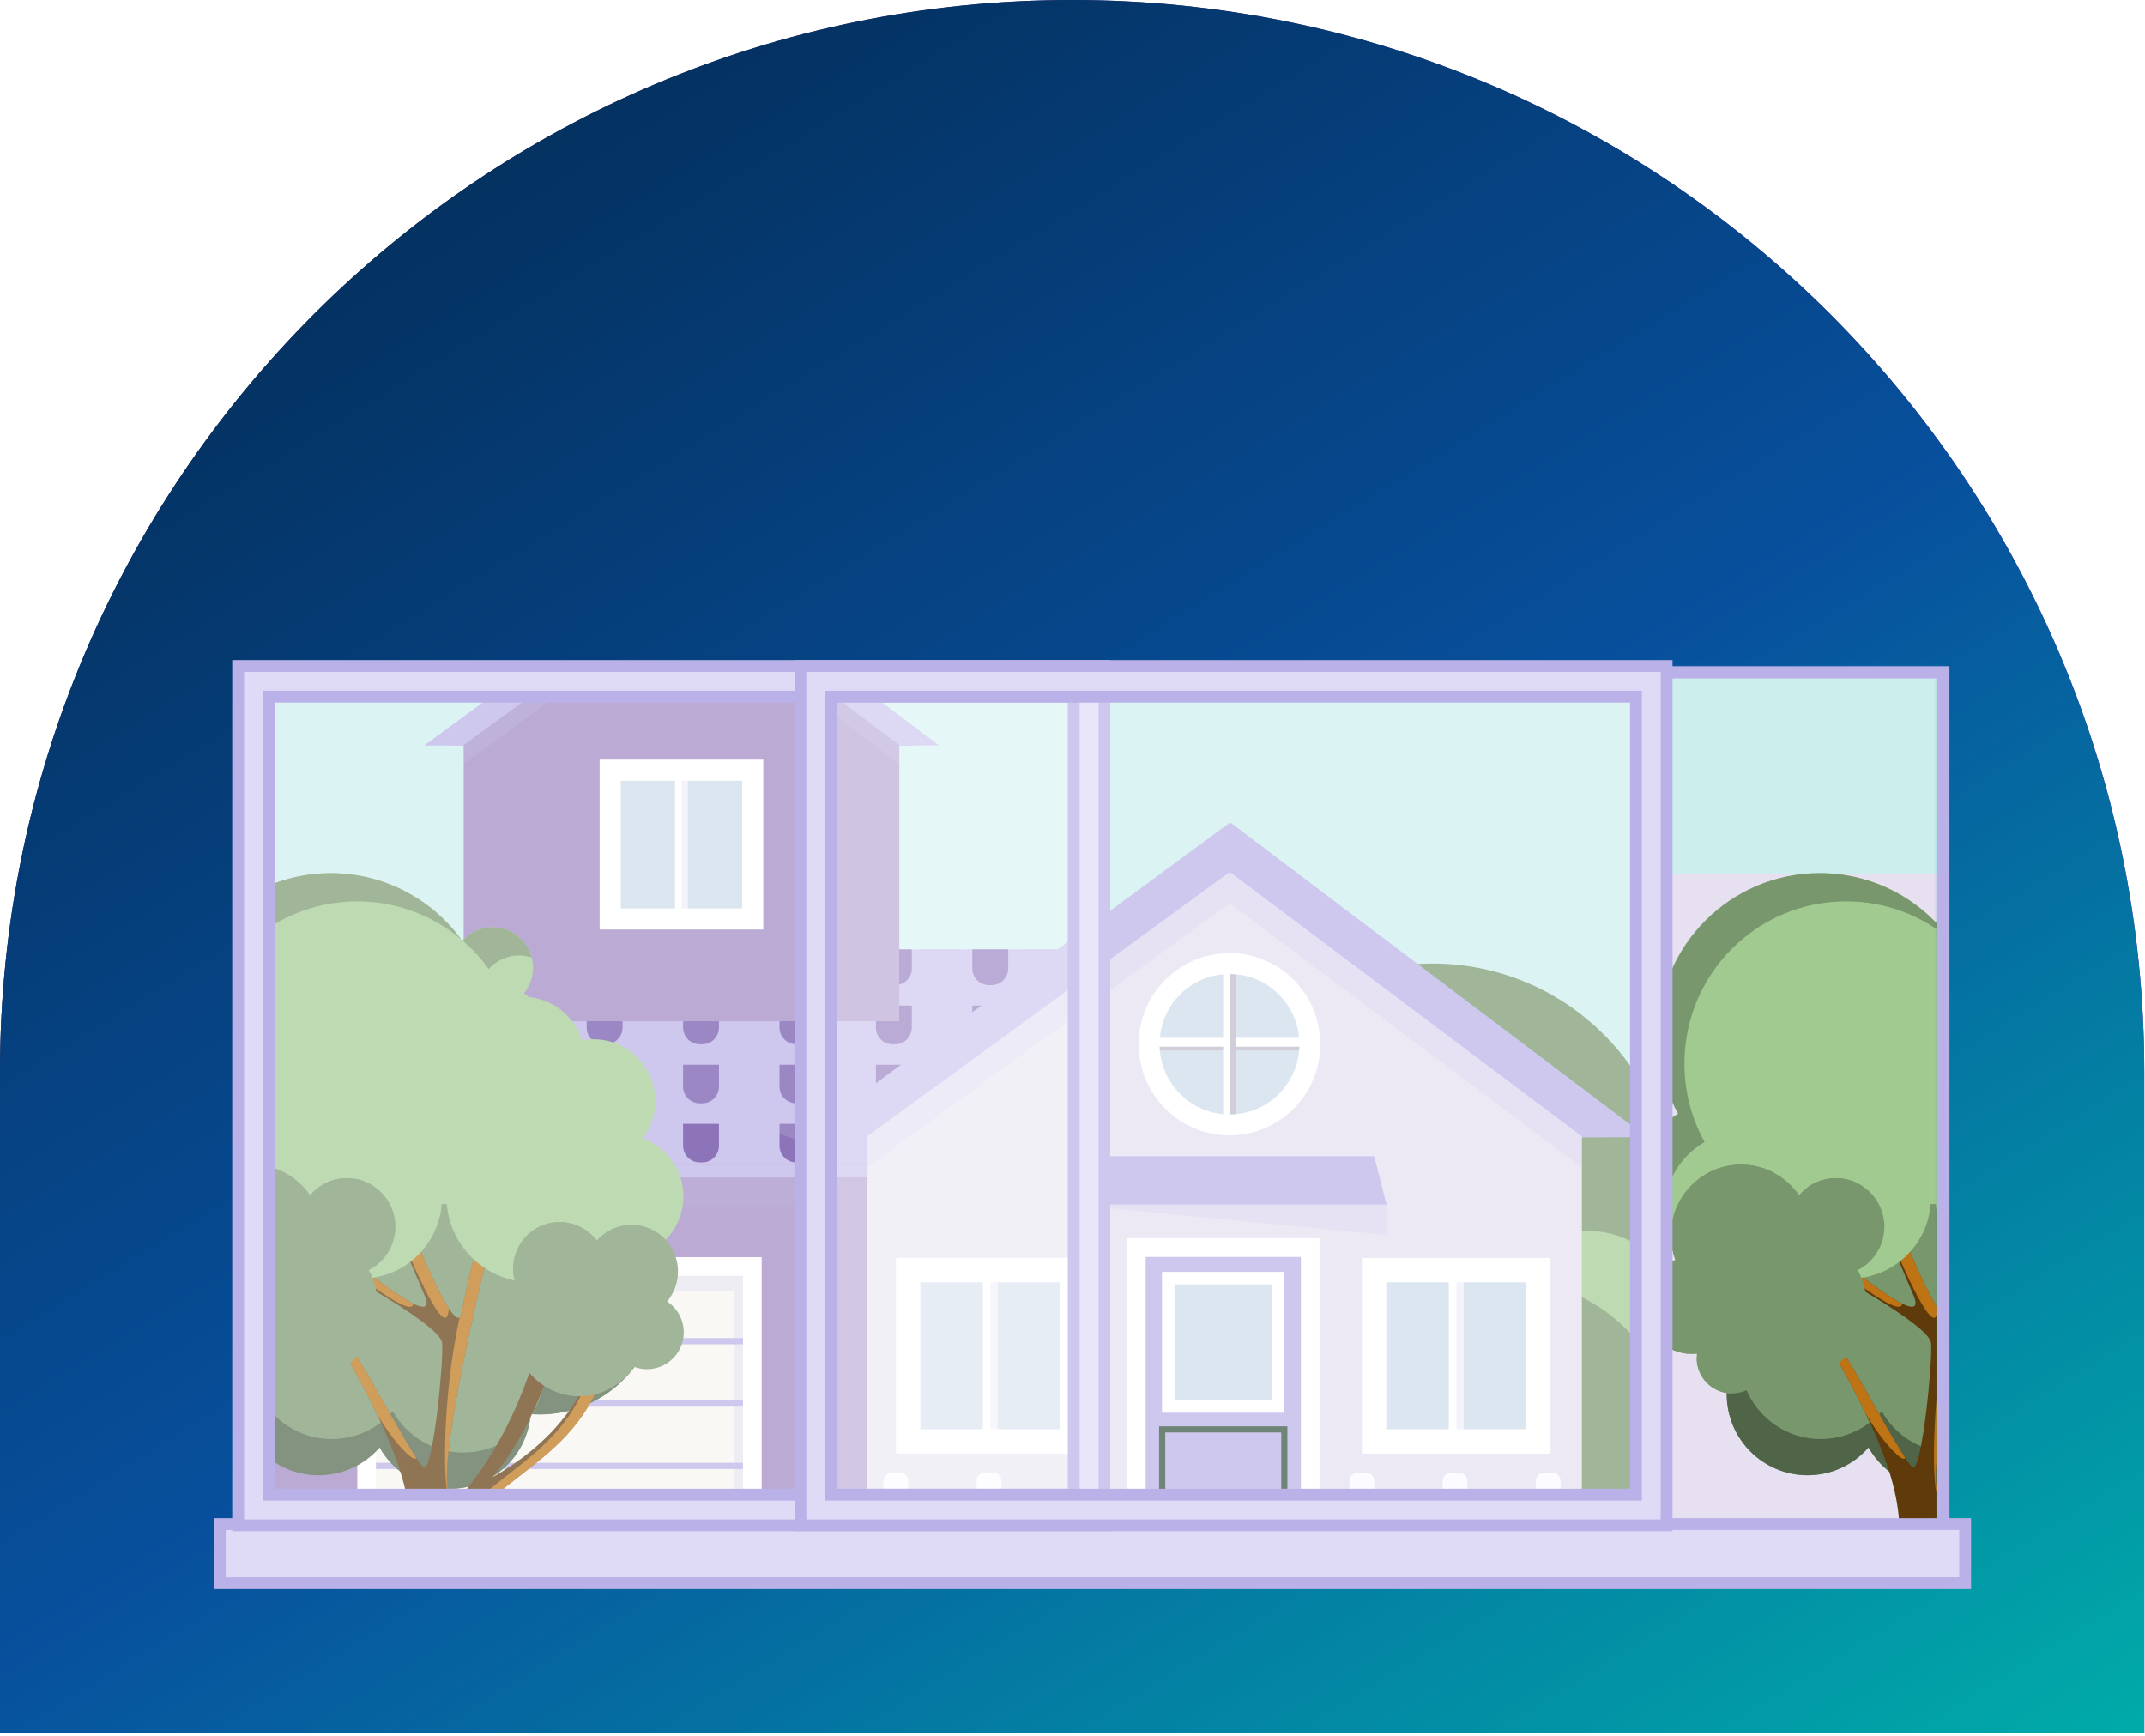 <?xml version="1.0" encoding="UTF-8"?><svg width="351" height="284" viewBox="0 0 351 284" fill="none" xmlns="http://www.w3.org/2000/svg">
<g clip-path="url(#clip0_3_3)">
<path d="M0 175.439C0 78.547 78.547 0 175.439 0C272.332 0 350.879 78.547 350.879 175.439V283.5H0V175.439Z" fill="url(#paint0_linear_3_3)"/>
<path d="M0 175.439C0 78.547 78.547 0 175.439 0C272.332 0 350.879 78.547 350.879 175.439V283.5H0V175.439Z" fill="url(#paint1_linear_3_3)"/>
<path d="M0 175.439C0 78.547 78.547 0 175.439 0C272.332 0 350.879 78.547 350.879 175.439V283.5H0V175.439Z" fill="url(#paint2_linear_3_3)"/>
<g clip-path="url(#clip1_3_3)">
<mask id="mask0_3_3" style="mask-type:luminance" maskUnits="userSpaceOnUse" x="-8" y="52" width="380" height="250">
<path d="M372 52H-8V302H372V52Z" fill="white"/>
</mask>
<g mask="url(#mask0_3_3)">
<mask id="mask1_3_3" style="mask-type:alpha" maskUnits="userSpaceOnUse" x="39" y="109" width="279" height="141">
<path d="M317.701 109.936H39.841V249.35H317.701V109.936Z" fill="#D9D9D9"/>
</mask>
<g mask="url(#mask1_3_3)">
<path d="M371.918 69.274H1.115V268.713H371.918V69.274Z" fill="#CCEFEE"/>
<g filter="url(#filter0_f_3_3)">
<path d="M49.159 228.077C53.725 223.493 53.725 216.062 49.159 211.479C44.593 206.895 37.189 206.895 32.623 211.479C28.057 216.062 28.057 223.493 32.623 228.077C37.189 232.66 44.593 232.66 49.159 228.077Z" fill="#A1CA91"/>
<path d="M262.505 225.691C278.012 210.125 278.012 184.888 262.505 169.322C246.998 153.757 221.856 153.757 206.349 169.322C190.842 184.888 190.842 210.125 206.349 225.691C221.856 241.257 246.998 241.257 262.505 225.691Z" fill="#79976D"/>
<path d="M259.701 227.091C267.672 227.091 274.134 221.336 274.134 214.238C274.134 207.139 267.672 201.385 259.701 201.385C251.73 201.385 245.269 207.139 245.269 214.238C245.269 221.336 251.73 227.091 259.701 227.091Z" fill="#A1CA91"/>
<path d="M266.109 256.344C276.807 245.605 276.807 228.194 266.109 217.456C255.411 206.717 238.065 206.717 227.367 217.456C216.669 228.194 216.669 245.605 227.367 256.344C238.065 267.083 255.411 267.083 266.109 256.344Z" fill="#79976D"/>
<path d="M62.628 225.553C69.116 219.041 69.116 208.482 62.628 201.97C56.141 195.458 45.622 195.458 39.135 201.97C32.647 208.482 32.647 219.041 39.135 225.553C45.622 232.065 56.141 232.065 62.628 225.553Z" fill="#79976D"/>
<path d="M77.913 258.313C89.689 246.491 89.689 227.325 77.913 215.503C66.136 203.682 47.042 203.682 35.265 215.503C23.488 227.325 23.488 246.491 35.265 258.313C47.042 270.134 66.136 270.134 77.913 258.313Z" fill="#79976D"/>
<path d="M41.556 260.085H141.887V181.234H41.556V260.085Z" fill="#9E88C2"/>
<g style="mix-blend-mode:multiply" opacity="0.11">
<path d="M141.887 181.236H41.558V197.345H135.441V260.087H141.887V181.236Z" fill="#B9B1E7"/>
</g>
<path d="M71.301 155.342H190.071L141.887 190.605H23.382L71.301 155.342Z" fill="#B9B1E7"/>
<path d="M103.888 168.119C103.888 169.626 105.104 170.846 106.605 170.846H107.044C108.544 170.846 109.761 169.626 109.761 168.119V164.532H103.886V168.119H103.888Z" fill="#B9B1E7"/>
<path d="M111.776 168.119C111.776 169.626 112.992 170.846 114.493 170.846H114.931C116.432 170.846 117.648 169.626 117.648 168.119V164.532H111.776V168.119Z" fill="#5D399A"/>
<path d="M119.665 168.119C119.665 169.626 120.881 170.846 122.382 170.846H122.821C124.322 170.846 125.538 169.626 125.538 168.119V164.532H119.665V168.119Z" fill="#B9B1E7"/>
<path d="M127.553 168.119C127.553 169.626 128.769 170.846 130.27 170.846H130.709C132.21 170.846 133.426 169.626 133.426 168.119V164.532H127.553V168.119Z" fill="#5D399A"/>
<path d="M135.441 168.119C135.441 169.626 136.657 170.846 138.158 170.846H138.597C140.098 170.846 141.314 169.626 141.314 168.119V164.532H135.441V168.119Z" fill="#B9B1E7"/>
<path d="M143.331 168.119C143.331 169.626 144.547 170.846 146.048 170.846H146.487C147.988 170.846 149.204 169.626 149.204 168.119V164.532H143.331V168.119Z" fill="#5D399A"/>
<path d="M151.219 168.119C151.219 169.626 152.435 170.846 153.936 170.846H154.375C155.876 170.846 157.092 169.626 157.092 168.119V164.532H151.219V168.119Z" fill="#B9B1E7"/>
<path d="M159.107 168.119C159.107 169.626 160.323 170.846 161.824 170.846H162.263C163.763 170.846 164.98 169.626 164.98 168.119V164.532H159.105V168.119H159.107Z" fill="#5D399A"/>
<path d="M172.869 164.53H166.996V168.117C166.996 169.383 167.86 170.436 169.024 170.744L172.871 167.928V164.529L172.869 164.53Z" fill="#B9B1E7"/>
<path d="M96 168.119C96 169.626 97.216 170.846 98.717 170.846H99.156C100.657 170.846 101.873 169.626 101.873 168.119V164.532H95.998V168.119H96Z" fill="#5D399A"/>
<path d="M88.112 168.119C88.112 169.626 89.328 170.846 90.829 170.846H91.268C92.769 170.846 93.985 169.626 93.985 168.119V164.532H88.11V168.119H88.112Z" fill="#B9B1E7"/>
<path d="M80.222 168.119C80.222 169.626 81.438 170.846 82.939 170.846H83.378C84.879 170.846 86.095 169.626 86.095 168.119V164.532H80.222V168.119Z" fill="#5D399A"/>
<path d="M106.605 161.177H107.044C108.544 161.177 109.761 159.957 109.761 158.45V155.34H103.886V158.45C103.886 159.957 105.102 161.177 106.603 161.177H106.605Z" fill="#B9B1E7"/>
<path d="M114.494 161.177H114.933C116.434 161.177 117.65 159.957 117.65 158.45V155.34H111.777V158.45C111.777 159.957 112.994 161.177 114.494 161.177Z" fill="#5D399A"/>
<path d="M122.382 161.177H122.821C124.322 161.177 125.538 159.957 125.538 158.45V155.34H119.665V158.45C119.665 159.957 120.881 161.177 122.382 161.177Z" fill="#B9B1E7"/>
<path d="M130.27 161.177H130.709C132.21 161.177 133.426 159.957 133.426 158.45V155.34H127.553V158.45C127.553 159.957 128.769 161.177 130.27 161.177Z" fill="#5D399A"/>
<path d="M138.158 161.177H138.597C140.098 161.177 141.314 159.957 141.314 158.45V155.34H135.441V158.45C135.441 159.957 136.657 161.177 138.158 161.177Z" fill="#B9B1E7"/>
<path d="M146.048 161.177H146.487C147.988 161.177 149.204 159.957 149.204 158.45V155.34H143.331V158.45C143.331 159.957 144.547 161.177 146.048 161.177Z" fill="#5D399A"/>
<path d="M153.936 161.177H154.375C155.876 161.177 157.092 159.957 157.092 158.45V155.34H151.219V158.45C151.219 159.957 152.435 161.177 153.936 161.177Z" fill="#B9B1E7"/>
<path d="M161.824 161.177H162.263C163.763 161.177 164.98 159.957 164.98 158.45V155.34H159.105V158.45C159.105 159.957 160.321 161.177 161.822 161.177H161.824Z" fill="#5D399A"/>
<path d="M169.713 161.177H170.152C171.653 161.177 172.869 159.957 172.869 158.45V155.34H166.996V158.45C166.996 159.957 168.213 161.177 169.713 161.177Z" fill="#B9B1E7"/>
<path d="M98.717 161.177H99.156C100.657 161.177 101.873 159.957 101.873 158.45V155.34H95.998V158.45C95.998 159.957 97.214 161.177 98.715 161.177H98.717Z" fill="#5D399A"/>
<path d="M90.829 161.177H91.268C92.769 161.177 93.985 159.957 93.985 158.45V155.34H88.11V158.45C88.11 159.957 89.326 161.177 90.827 161.177H90.829Z" fill="#B9B1E7"/>
<path d="M82.939 161.177H83.378C84.879 161.177 86.095 159.957 86.095 158.45V155.34H80.222V158.45C80.222 159.957 81.438 161.177 82.939 161.177Z" fill="#5D399A"/>
<path d="M103.888 187.453C103.888 188.96 105.104 190.181 106.605 190.181H107.044C108.544 190.181 109.761 188.96 109.761 187.453V183.866H103.886V187.453H103.888Z" fill="#B9B1E7"/>
<path d="M111.776 187.453C111.776 188.96 112.992 190.181 114.493 190.181H114.931C116.432 190.181 117.648 188.96 117.648 187.453V183.866H111.776V187.453Z" fill="#5D399A"/>
<path d="M119.665 187.453C119.665 188.96 120.881 190.181 122.382 190.181H122.821C124.322 190.181 125.538 188.96 125.538 187.453V183.866H119.665V187.453Z" fill="#B9B1E7"/>
<path d="M127.553 187.453C127.553 188.96 128.769 190.181 130.27 190.181H130.709C132.21 190.181 133.426 188.96 133.426 187.453V183.866H127.553V187.453Z" fill="#5D399A"/>
<path d="M135.441 187.453C135.441 188.96 136.657 190.181 138.158 190.181H138.597C140.098 190.181 141.314 188.96 141.314 187.453V183.866H135.441V187.453Z" fill="#B9B1E7"/>
<path d="M143.331 183.866V187.453C143.331 188.086 143.555 188.66 143.913 189.122L149.204 185.249V183.865L143.331 183.866Z" fill="#5D399A"/>
<path d="M96 187.453C96 188.96 97.216 190.181 98.717 190.181H99.156C100.657 190.181 101.873 188.96 101.873 187.453V183.866H95.998V187.453H96Z" fill="#5D399A"/>
<path d="M88.112 187.453C88.112 188.96 89.328 190.181 90.829 190.181H91.268C92.769 190.181 93.985 188.96 93.985 187.453V183.866H88.11V187.453H88.112Z" fill="#B9B1E7"/>
<path d="M80.222 187.453C80.222 188.96 81.438 190.181 82.939 190.181H83.378C84.879 190.181 86.095 188.96 86.095 187.453V183.866H80.222V187.453Z" fill="#5D399A"/>
<path d="M103.888 177.786C103.888 179.293 105.104 180.513 106.605 180.513H107.044C108.544 180.513 109.761 179.293 109.761 177.786V174.199H103.886V177.786H103.888Z" fill="#B9B1E7"/>
<path d="M111.776 177.786C111.776 179.293 112.992 180.513 114.493 180.513H114.931C116.432 180.513 117.648 179.293 117.648 177.786V174.199H111.776V177.786Z" fill="#5D399A"/>
<path d="M119.665 177.786C119.665 179.293 120.881 180.513 122.382 180.513H122.821C124.322 180.513 125.538 179.293 125.538 177.786V174.199H119.665V177.786Z" fill="#B9B1E7"/>
<path d="M127.553 177.786C127.553 179.293 128.769 180.513 130.27 180.513H130.709C132.21 180.513 133.426 179.293 133.426 177.786V174.199H127.553V177.786Z" fill="#5D399A"/>
<path d="M135.441 177.786C135.441 179.293 136.657 180.513 138.158 180.513H138.597C140.098 180.513 141.314 179.293 141.314 177.786V174.199H135.441V177.786Z" fill="#B9B1E7"/>
<path d="M143.331 177.786C143.331 179.293 144.547 180.513 146.048 180.513H146.487C147.988 180.513 149.204 179.293 149.204 177.786V174.199H143.331V177.786Z" fill="#5D399A"/>
<path d="M151.219 177.786C151.219 179.293 152.435 180.513 153.936 180.513H154.375C155.876 180.513 157.092 179.293 157.092 177.786V174.199H151.219V177.786Z" fill="#B9B1E7"/>
<path d="M159.107 177.786C159.107 177.854 159.121 177.921 159.126 177.987L164.304 174.198H159.107V177.784V177.786Z" fill="#5D399A"/>
<path d="M96 177.786C96 179.293 97.216 180.513 98.717 180.513H99.156C100.657 180.513 101.873 179.293 101.873 177.786V174.199H95.998V177.786H96Z" fill="#5D399A"/>
<path d="M88.112 177.786C88.112 179.293 89.328 180.513 90.829 180.513H91.268C92.769 180.513 93.985 179.293 93.985 177.786V174.199H88.11V177.786H88.112Z" fill="#B9B1E7"/>
<path d="M80.222 177.786C80.222 179.293 81.438 180.513 82.939 180.513H83.378C84.879 180.513 86.095 179.293 86.095 177.786V174.199H80.222V177.786Z" fill="#5D399A"/>
<path d="M51.935 170.846C53.436 170.846 54.653 169.625 54.653 168.119V167.592L50.497 170.65C50.807 170.773 51.142 170.846 51.497 170.846H51.935Z" fill="#5D399A"/>
<path d="M59.385 170.846H59.824C61.324 170.846 62.541 169.626 62.541 168.119V164.532H58.812L56.668 166.111V168.119C56.668 169.626 57.884 170.846 59.385 170.846Z" fill="#B9B1E7"/>
<path d="M64.555 168.119C64.555 169.626 65.772 170.846 67.272 170.846H67.711C69.212 170.846 70.428 169.626 70.428 168.119V164.532H64.554V168.119H64.555Z" fill="#5D399A"/>
<path d="M72.445 168.119C72.445 169.626 73.661 170.846 75.162 170.846H75.601C77.102 170.846 78.318 169.626 78.318 168.119V164.532H72.445V168.119Z" fill="#B9B1E7"/>
<path d="M67.272 161.177H67.711C69.212 161.177 70.428 159.957 70.428 158.45V155.981L65.014 159.966C65.501 160.695 66.33 161.177 67.272 161.177Z" fill="#5D399A"/>
<path d="M75.162 161.177H75.601C77.102 161.177 78.318 159.957 78.318 158.45V155.34H72.445V158.45C72.445 159.957 73.661 161.177 75.162 161.177Z" fill="#B9B1E7"/>
<path d="M40.892 187.453C40.892 188.96 42.108 190.181 43.609 190.181H44.047C45.548 190.181 46.765 188.96 46.765 187.453V183.866H40.892V187.453Z" fill="#B9B1E7"/>
<path d="M48.78 187.453C48.78 188.96 49.996 190.181 51.497 190.181H51.935C53.436 190.181 54.653 188.96 54.653 187.453V183.866H48.78V187.453Z" fill="#5D399A"/>
<path d="M56.668 187.453C56.668 188.96 57.884 190.181 59.385 190.181H59.824C61.324 190.181 62.541 188.96 62.541 187.453V183.866H56.668V187.453Z" fill="#B9B1E7"/>
<path d="M64.555 187.453C64.555 188.96 65.772 190.181 67.272 190.181H67.711C69.212 190.181 70.428 188.96 70.428 187.453V183.866H64.554V187.453H64.555Z" fill="#5D399A"/>
<path d="M72.445 187.453C72.445 188.96 73.661 190.181 75.162 190.181H75.601C77.102 190.181 78.318 188.96 78.318 187.453V183.866H72.445V187.453Z" fill="#B9B1E7"/>
<path d="M43.609 180.513H44.047C45.548 180.513 46.765 179.293 46.765 177.786V174.199H45.676L40.892 177.72V177.786C40.892 179.293 42.108 180.513 43.609 180.513Z" fill="#B9B1E7"/>
<path d="M48.78 177.786C48.78 179.293 49.996 180.513 51.497 180.513H51.935C53.436 180.513 54.653 179.293 54.653 177.786V174.199H48.78V177.786Z" fill="#5D399A"/>
<path d="M56.668 177.786C56.668 179.293 57.884 180.513 59.385 180.513H59.824C61.324 180.513 62.541 179.293 62.541 177.786V174.199H56.668V177.786Z" fill="#B9B1E7"/>
<path d="M64.555 177.786C64.555 179.293 65.772 180.513 67.272 180.513H67.711C69.212 180.513 70.428 179.293 70.428 177.786V174.199H64.554V177.786H64.555Z" fill="#5D399A"/>
<path d="M72.445 177.786C72.445 179.293 73.661 180.513 75.162 180.513H75.601C77.102 180.513 78.318 179.293 78.318 177.786V174.199H72.445V177.786Z" fill="#B9B1E7"/>
<g style="mix-blend-mode:multiply" opacity="0.23">
<path d="M75.873 167.083L141.887 190.605L183.87 155.342H93.985L75.873 167.083Z" fill="#B9B1E7"/>
</g>
<path d="M201.306 134.549L269.52 186.069H131.3L201.306 134.549Z" fill="#B9B1E7"/>
<path d="M201.177 139.547L262.773 186.069H137.963L201.177 139.547Z" fill="#B9B1E7"/>
<path d="M141.887 185.938L201.24 142.683L258.849 185.938V260.087H141.887V185.938Z" fill="#E6E0F0"/>
<g style="mix-blend-mode:soft-light">
<path d="M41.556 192.64H141.887V190.603H41.556V192.64Z" fill="#B9B1E7"/>
</g>
<path d="M112.085 90.573L153.66 121.971H69.42L112.085 90.573Z" fill="#B9B1E7"/>
<path d="M112.009 93.619L149.548 121.971H73.481L112.009 93.619Z" fill="#B9B1E7"/>
<path d="M75.873 121.892L112.044 95.53L147.155 121.892V167.083H75.873V121.892Z" fill="#9E88C2"/>
<path d="M175.474 207.805H148.613V235.836H175.474V207.805Z" fill="#CDDCEB"/>
<path d="M163.255 207.215H160.832V235.836H163.255V207.215Z" fill="white"/>
<g style="mix-blend-mode:multiply" opacity="0.23">
<path d="M163.257 207.215H162.085V235.836H163.257V207.215Z" fill="#B9B1E7"/>
</g>
<path d="M175.474 207.805H148.613V235.836H175.474V207.805Z" stroke="white" stroke-width="3.982" stroke-miterlimit="10"/>
<path d="M122.091 208.237H61.009V260.159H122.091V208.237Z" fill="#F6F5F1"/>
<path d="M122.091 218.918H61.009V219.939H122.091V218.918Z" fill="#B9B1E7"/>
<path d="M122.091 229.124H61.009V230.145H122.091V229.124Z" fill="#B9B1E7"/>
<path d="M122.091 239.329H61.009V240.35H122.091V239.329Z" fill="#B9B1E7"/>
<g style="mix-blend-mode:multiply" opacity="0.23">
<path d="M120.058 211.297H61.009V208.235H122.091V260.159H120.058V211.297Z" fill="#B9B1E7"/>
</g>
<path d="M124.632 260.159H121.582V208.745H61.518V260.159H58.468V205.684H124.632V260.159Z" fill="white"/>
<g style="mix-blend-mode:multiply" opacity="0.21">
<path d="M201.24 142.683L141.889 185.938V191.04L201.24 147.785L258.849 191.04V185.938L201.24 142.683Z" fill="#B9B1E7"/>
</g>
<path d="M123.176 126.016H99.852V150.356H123.176V126.016Z" fill="#CDDCEB"/>
<path d="M112.565 125.506H110.461V150.356H112.565V125.506Z" fill="white"/>
<g style="mix-blend-mode:multiply" opacity="0.23">
<path d="M112.567 125.506H111.55V150.356H112.567V125.506Z" fill="#B9B1E7"/>
</g>
<path d="M123.176 126.016H99.852V150.356H123.176V126.016Z" stroke="white" stroke-width="3.459" stroke-miterlimit="10"/>
<g style="mix-blend-mode:multiply" opacity="0.24">
<path d="M112.044 95.53L75.873 121.892V124.954L112.044 98.592L147.155 124.954V121.892L112.044 95.53Z" fill="#B9B1E7"/>
</g>
<path d="M214.399 205.141H185.941V260.091H214.399V205.141Z" fill="#B9B1E7"/>
<path d="M210.163 208.104H190.173V231.125H210.163V208.104Z" fill="#CDDCEB"/>
<path d="M210.163 233.865H190.173V257.342H210.163V233.865Z" stroke="#315039" stroke-width="1.006" stroke-miterlimit="10"/>
<path d="M208.113 210.144V229.085H192.188V210.144H208.113ZM210.145 208.104H190.155V231.125H210.145V208.104Z" fill="white"/>
<path d="M215.923 260.091H212.873V205.651H187.465V260.091H184.415V202.59H215.923V260.091Z" fill="white"/>
<path d="M251.725 207.805H224.865V235.836H251.725V207.805Z" fill="#CDDCEB"/>
<path d="M239.507 207.215H237.083V235.836H239.507V207.215Z" fill="white"/>
<g style="mix-blend-mode:multiply" opacity="0.23">
<path d="M239.507 207.215H238.335V235.836H239.507V207.215Z" fill="#B9B1E7"/>
</g>
<path d="M251.725 207.805H224.865V235.836H251.725V207.805Z" stroke="white" stroke-width="3.982" stroke-miterlimit="10"/>
<path d="M226.897 197.086H175.481L177.514 189.161H224.865L226.897 197.086Z" fill="#B9B1E7"/>
<g style="mix-blend-mode:multiply" opacity="0.21">
<path d="M175.481 197.086L226.897 202.061V197.086H175.481Z" fill="#B9B1E7"/>
</g>
<path d="M201.188 184.044C208.45 184.044 214.337 178.135 214.337 170.846C214.337 163.557 208.45 157.648 201.188 157.648C193.927 157.648 188.04 163.557 188.04 170.846C188.04 178.135 193.927 184.044 201.188 184.044Z" fill="#CDDCEB"/>
<path d="M214.338 169.803H188.04V171.887H214.338V169.803Z" fill="white"/>
<g style="mix-blend-mode:multiply" opacity="0.4">
<path d="M214.338 171.254H188.04V171.887H214.338V171.254Z" fill="#5D4D79"/>
</g>
<path d="M202.227 157.646H200.151V184.044H202.227V157.646Z" fill="white"/>
<g style="mix-blend-mode:multiply" opacity="0.4">
<path d="M202.227 157.646H201.19V184.044H202.227V157.646Z" fill="#5D4D79"/>
</g>
<path d="M201.188 184.044C208.45 184.044 214.337 178.135 214.337 170.846C214.337 163.557 208.45 157.648 201.188 157.648C193.927 157.648 188.04 163.557 188.04 170.846C188.04 178.135 193.927 184.044 201.188 184.044Z" stroke="white" stroke-width="3.41" stroke-miterlimit="10"/>
<path d="M255.363 244.271H220.826V247.222H255.363V244.271Z" fill="#FBFAFF"/>
<g style="mix-blend-mode:multiply" opacity="0.23">
<path d="M255.365 246.202H220.826V247.223H255.365V246.202Z" fill="#B9B1E7"/>
</g>
<path d="M222.146 240.952H223.543C224.272 240.952 224.863 241.546 224.863 242.277V260.085H220.824V242.277C220.824 241.546 221.415 240.952 222.144 240.952H222.146Z" fill="#FBFAFF"/>
<path d="M252.646 240.952H254.043C254.772 240.952 255.363 241.546 255.363 242.278V260.085H251.324V242.278C251.324 241.546 251.915 240.952 252.644 240.952H252.646Z" fill="#FBFAFF"/>
<path d="M237.395 240.952H238.792C239.521 240.952 240.112 241.546 240.112 242.278V260.085H236.073V242.278C236.073 241.546 236.664 240.952 237.393 240.952H237.395Z" fill="#FBFAFF"/>
<path d="M179.113 244.271H144.576V247.222H179.113V244.271Z" fill="#FBFAFF"/>
<g style="mix-blend-mode:multiply" opacity="0.23">
<path d="M179.113 246.202H144.576V247.223H179.113V246.202Z" fill="#B9B1E7"/>
</g>
<path d="M145.896 240.952H147.293C148.022 240.952 148.613 241.546 148.613 242.277V260.085H144.574V242.277C144.574 241.546 145.165 240.952 145.894 240.952H145.896Z" fill="#FBFAFF"/>
<path d="M176.396 240.952H177.793C178.522 240.952 179.113 241.546 179.113 242.278V260.085H175.074V242.278C175.074 241.546 175.665 240.952 176.394 240.952H176.396Z" fill="#FBFAFF"/>
<path d="M161.145 240.952H162.542C163.271 240.952 163.862 241.546 163.862 242.278V260.085H159.823V242.278C159.823 241.546 160.414 240.952 161.143 240.952H161.145Z" fill="#FBFAFF"/>
</g>
<path d="M325.196 143H272.196V252H325.196V143Z" fill="#E6E0F0"/>
<path d="M343.957 196.878C344.871 195.74 345.421 194.294 345.421 192.72C345.421 189.056 342.458 186.086 338.803 186.086C336.833 186.086 335.064 186.951 333.851 188.322C329.048 181.612 321.2 177.242 312.334 177.242C297.716 177.242 285.865 189.122 285.865 203.777C285.865 208.434 287.064 212.809 289.165 216.614C285.214 218.91 282.556 223.195 282.556 228.101C282.556 235.428 288.482 241.369 295.79 241.369C299.768 241.369 303.336 239.609 305.764 236.822C308.035 240.855 312.349 243.579 317.298 243.579C324.256 243.579 329.959 238.197 330.492 231.359C330.991 231.398 331.495 231.417 332.003 231.417C342.663 231.417 351.305 222.754 351.305 212.068C351.305 205.908 348.433 200.421 343.959 196.878H343.957Z" fill="#79976D"/>
<path d="M291.328 210.688C289.226 206.883 288.028 202.508 288.028 197.851C288.028 195.754 288.272 193.716 288.73 191.758C286.899 195.366 285.867 199.449 285.867 203.774C285.867 207.28 286.547 210.627 287.779 213.69C288.774 212.492 289.976 211.473 291.328 210.687V210.688Z" fill="#506548"/>
<path d="M319.459 237.654C314.51 237.654 310.196 234.931 307.925 230.897C305.499 233.682 301.931 235.444 297.951 235.444C290.643 235.444 284.717 229.503 284.717 222.176C284.717 221.681 284.746 221.192 284.798 220.709C283.381 222.821 282.554 225.363 282.554 228.099C282.554 235.426 288.48 241.367 295.789 241.367C299.767 241.367 303.335 239.607 305.762 236.82C308.033 240.854 312.347 243.577 317.296 243.577C324.109 243.577 329.715 238.415 330.446 231.781C328.071 235.323 324.036 237.654 319.459 237.654Z" fill="#506548"/>
<path d="M297.833 217.283C303.598 227.831 310.516 239.388 310.805 249.792C311.092 260.195 305.328 281 307.058 282.444C308.787 283.889 311.381 280.71 315.993 280.71C320.604 280.71 322.046 283.601 324.207 282.877C326.368 282.153 312.533 272.619 316.713 256.869C320.893 241.121 337.899 241.121 342.799 223.205L340.782 222.338C340.782 222.338 339.052 233.32 324.207 241.699C324.207 241.699 331.558 233.898 335.161 218.438L332.348 216.848C332.348 216.848 330.117 230.718 320.316 243.287C310.516 255.857 324.207 202.11 324.207 202.11L322.334 201.388C322.334 201.388 320.027 209.913 319.163 214.824C318.299 219.735 310.516 199.942 310.516 199.942L308.354 200.664C308.354 200.664 310.516 205.865 313.111 211.933C315.705 218.002 302.734 207.311 302.734 207.311L300.427 208.611C300.427 208.611 315.703 216.846 315.993 219.736C316.28 222.627 314.552 239.963 313.109 240.109C312.194 240.201 305.775 227.934 301.581 221.182C299.177 217.316 297.833 217.282 297.833 217.282V217.283Z" fill="#5F3A0A"/>
<path d="M311.284 213.3C308.153 211.779 302.734 207.314 302.734 207.314L301.463 208.031C303.994 210.042 311.07 215.457 311.284 213.3Z" fill="#BE7415"/>
<path d="M317.002 214.827C317.042 214.599 317.086 214.36 317.131 214.118C314.549 210.204 310.516 199.945 310.516 199.945L308.608 200.583C309.955 203.934 316.23 219.208 317 214.827H317.002Z" fill="#BE7415"/>
<path d="M318.872 215.52C315.729 229.66 316.28 245.167 317.133 244.444C314.881 238.72 324.207 202.111 324.207 202.111L322.334 201.389C322.334 201.389 320.027 209.914 319.163 214.825C319.1 215.18 319.002 215.406 318.872 215.52Z" fill="#BE7415"/>
<path d="M311.751 238.509C309.427 234.978 304.835 226.422 301.581 221.184C299.177 217.317 297.833 217.283 297.833 217.283C300.285 221.768 302.945 226.438 305.216 231.122C307.981 235.965 311.485 239.486 311.751 238.509Z" fill="#BE7415"/>
<path d="M342.799 223.206L340.782 222.34C340.782 222.34 340.733 222.643 340.586 223.185L340.638 223.208C335.738 241.124 318.732 241.124 314.552 256.872C310.593 271.789 322.792 281.13 322.258 282.689C322.917 282.976 323.527 283.107 324.209 282.878C326.37 282.156 312.534 272.621 316.714 256.871C320.894 241.123 337.9 241.123 342.801 223.206H342.799Z" fill="#BE7415"/>
<path d="M348.833 186.245C350.113 184.55 350.872 182.44 350.872 180.15C350.872 174.564 346.354 170.037 340.783 170.037C340.136 170.037 339.504 170.1 338.891 170.216C337.705 166.381 334.302 163.523 330.185 163.145C329.93 162.92 329.67 162.702 329.402 162.491C330.316 161.353 330.865 159.907 330.865 158.333C330.865 154.669 327.903 151.699 324.248 151.699C322.277 151.699 320.508 152.564 319.296 153.935C314.492 147.225 306.644 142.855 297.779 142.855C283.16 142.855 271.309 154.735 271.309 169.391C271.309 174.047 272.508 178.422 274.609 182.228C270.659 184.524 268 188.808 268 193.714C268 201.041 273.926 206.982 281.235 206.982C285.213 206.982 288.781 205.222 291.206 202.435C293.477 206.469 297.791 209.192 302.74 209.192C309.698 209.192 315.401 203.81 315.934 196.972C316.209 196.993 316.487 197.008 316.765 197.017C317.367 204.161 323.34 209.77 330.621 209.77C334.83 209.77 338.603 207.895 341.153 204.932C342.442 205.531 343.878 205.868 345.393 205.868C350.965 205.868 355.481 201.339 355.481 195.754C355.481 191.379 352.71 187.654 348.832 186.245H348.833Z" fill="#A1CA91"/>
<path d="M272.324 198.335C272.324 193.428 274.981 189.143 278.933 186.849C276.832 183.044 275.633 178.669 275.633 174.012C275.633 159.356 287.484 147.476 302.102 147.476C308.581 147.476 314.513 149.811 319.113 153.686C314.295 147.118 306.534 142.854 297.779 142.854C283.16 142.854 271.309 154.734 271.309 169.389C271.309 174.046 272.508 178.421 274.609 182.226C270.659 184.522 268 188.806 268 193.712C268 198.619 270.395 202.469 274.018 204.836C272.939 202.916 272.322 200.698 272.322 198.337L272.324 198.335Z" fill="#79976D"/>
<path d="M308.355 200.706C308.355 196.316 304.804 192.757 300.426 192.757C298.011 192.757 295.85 193.84 294.395 195.549C292.323 192.527 288.852 190.544 284.919 190.544C278.571 190.544 273.427 195.702 273.427 202.064C273.427 203.499 273.69 204.87 274.168 206.137C271.156 207.264 269.011 210.173 269.011 213.585C269.011 217.975 272.561 221.534 276.94 221.534C277.192 221.534 277.439 221.521 277.684 221.498C277.657 221.725 277.642 221.955 277.642 222.188C277.642 225.382 280.227 227.973 283.413 227.973C285.705 227.973 287.684 226.634 288.616 224.694C290.069 225.314 291.67 225.659 293.35 225.659C300.03 225.659 305.444 220.23 305.444 213.535C305.444 211.459 304.922 209.506 304.007 207.798C306.586 206.486 308.355 203.803 308.355 200.706Z" fill="#79976D"/>
<path d="M281.1 223.344C281.1 223.111 281.117 222.881 281.142 222.654C280.897 222.677 280.648 222.69 280.398 222.69C279.429 222.69 278.5 222.515 277.642 222.196C277.647 225.387 280.227 227.973 283.412 227.973C282.01 226.917 281.102 225.237 281.102 223.344H281.1Z" fill="#79976D"/>
<path d="M297.854 196.703C299.308 194.996 301.471 193.912 303.885 193.912C304.126 193.912 304.364 193.925 304.598 193.946C303.386 193.193 301.957 192.756 300.426 192.756C298.649 192.756 297.011 193.343 295.69 194.334C296.517 195.019 297.246 195.816 297.854 196.703Z" fill="#79976D"/>
<path d="M272.469 214.741C272.469 211.329 274.614 208.42 277.626 207.293C277.148 206.026 276.885 204.655 276.885 203.22C276.885 196.857 282.031 191.7 288.377 191.7C289.01 191.7 289.628 191.752 290.234 191.85C288.645 191.017 286.838 190.544 284.919 190.544C278.571 190.544 273.427 195.702 273.427 202.064C273.427 203.499 273.69 204.87 274.168 206.137C271.156 207.264 269.011 210.173 269.011 213.585C269.011 217.733 272.183 221.138 276.228 221.501C273.973 220.099 272.471 217.597 272.471 214.741H272.469Z" fill="#79976D"/>
<g filter="url(#filter1_f_3_3)">
<path d="M100.308 196.878C101.222 195.74 101.771 194.294 101.771 192.72C101.771 189.056 98.809 186.086 95.154 186.086C93.183 186.086 91.415 186.951 90.202 188.322C85.398 181.612 77.55 177.242 68.685 177.242C54.066 177.242 42.215 189.122 42.215 203.777C42.215 208.434 43.414 212.809 45.515 216.614C41.565 218.91 38.906 223.195 38.906 228.101C38.906 235.428 44.832 241.369 52.141 241.369C56.119 241.369 59.687 239.609 62.114 236.822C64.385 240.855 68.699 243.579 73.648 243.579C80.606 243.579 86.309 238.197 86.842 231.359C87.341 231.398 87.845 231.417 88.354 231.417C99.014 231.417 107.655 222.754 107.655 212.068C107.655 205.908 104.782 200.421 100.308 196.878Z" fill="#79976D"/>
<path d="M47.678 210.688C45.577 206.883 44.378 202.508 44.378 197.851C44.378 195.754 44.622 193.716 45.081 191.758C43.249 195.366 42.217 199.449 42.217 203.774C42.217 207.28 42.897 210.627 44.129 213.69C45.124 212.492 46.326 211.473 47.678 210.687V210.688Z" fill="#506548"/>
<path d="M75.809 237.654C70.86 237.654 66.546 234.931 64.275 230.897C61.849 233.682 58.281 235.444 54.302 235.444C46.993 235.444 41.067 229.503 41.067 222.176C41.067 221.681 41.096 221.192 41.148 220.709C39.731 222.821 38.904 225.363 38.904 228.099C38.904 235.426 44.83 241.367 52.139 241.367C56.117 241.367 59.685 239.607 62.112 236.82C64.383 240.854 68.697 243.577 73.646 243.577C80.459 243.577 86.065 238.415 86.797 231.781C84.421 235.323 80.386 237.654 75.809 237.654Z" fill="#506548"/>
<path d="M90.515 225.492C90.006 225.492 89.502 225.473 89.003 225.434C88.835 227.601 88.145 229.621 87.062 231.37C87.488 231.398 87.918 231.415 88.352 231.415C97.785 231.415 105.636 224.631 107.317 215.666C104.003 221.532 97.72 225.492 90.513 225.492H90.515Z" fill="#506548"/>
<path d="M54.184 217.283C59.948 227.831 66.866 239.388 67.155 249.792C67.442 260.195 61.678 281 63.408 282.444C65.138 283.889 67.732 280.71 72.343 280.71C76.954 280.71 78.397 283.601 80.558 282.877C82.719 282.153 68.883 272.619 73.063 256.869C77.243 241.121 94.249 241.121 99.15 223.205L97.132 222.338C97.132 222.338 95.402 233.32 80.558 241.699C80.558 241.699 87.908 233.898 91.511 218.438L88.698 216.848C88.698 216.848 86.467 230.718 76.667 243.287C66.866 255.857 80.558 202.11 80.558 202.11L78.684 201.388C78.684 201.388 76.377 209.913 75.513 214.824C74.649 219.735 66.866 199.942 66.866 199.942L64.705 200.664C64.705 200.664 66.866 205.865 69.462 211.933C72.055 218.002 59.084 207.311 59.084 207.311L56.778 208.611C56.778 208.611 72.054 216.846 72.343 219.736C72.63 222.627 70.902 239.963 69.46 240.109C68.544 240.201 62.126 227.934 57.931 221.182C55.528 217.316 54.184 217.282 54.184 217.282V217.283Z" fill="#5F3A0A"/>
<path d="M67.635 213.3C64.503 211.779 59.084 207.314 59.084 207.314L57.813 208.031C60.344 210.042 67.42 215.457 67.635 213.3Z" fill="#BE7415"/>
<path d="M73.352 214.827C73.393 214.599 73.436 214.36 73.482 214.118C70.899 210.204 66.866 199.945 66.866 199.945L64.958 200.583C66.305 203.934 72.58 219.208 73.351 214.827H73.352Z" fill="#BE7415"/>
<path d="M75.223 215.52C72.08 229.66 72.63 245.167 73.483 244.444C71.232 238.72 80.558 202.111 80.558 202.111L78.684 201.389C78.684 201.389 76.377 209.914 75.513 214.825C75.45 215.18 75.352 215.406 75.223 215.52Z" fill="#BE7415"/>
<path d="M68.102 238.509C65.777 234.978 61.185 226.422 57.931 221.184C55.528 217.317 54.184 217.283 54.184 217.283C56.636 221.768 59.296 226.438 61.567 231.122C64.332 235.965 67.835 239.486 68.102 238.509Z" fill="#BE7415"/>
<path d="M99.149 223.206L97.132 222.34C97.132 222.34 97.084 222.643 96.937 223.185L96.988 223.208C92.088 241.124 75.082 241.124 70.902 256.872C66.943 271.789 79.143 281.13 78.608 282.689C79.267 282.976 79.877 283.107 80.559 282.878C82.72 282.156 68.885 272.621 73.065 256.871C77.245 241.123 94.251 241.123 99.151 223.206H99.149Z" fill="#BE7415"/>
<path d="M105.184 186.245C106.463 184.55 107.222 182.44 107.222 180.15C107.222 174.564 102.704 170.037 97.134 170.037C96.486 170.037 95.855 170.1 95.241 170.216C94.055 166.381 90.652 163.523 86.535 163.145C86.28 162.92 86.02 162.702 85.752 162.491C86.666 161.353 87.215 159.907 87.215 158.333C87.215 154.669 84.253 151.699 80.598 151.699C78.627 151.699 76.859 152.564 75.646 153.935C70.842 147.225 62.994 142.855 54.129 142.855C39.51 142.855 27.66 154.735 27.66 169.391C27.66 174.047 28.858 178.422 30.959 182.228C27.009 184.524 24.35 188.808 24.35 193.714C24.35 201.041 30.276 206.982 37.585 206.982C41.563 206.982 45.131 205.222 47.557 202.435C49.828 206.469 54.142 209.192 59.09 209.192C66.049 209.192 71.752 203.81 72.285 196.972C72.559 196.993 72.837 197.008 73.115 197.017C73.717 204.161 79.69 209.77 86.971 209.77C91.18 209.77 94.953 207.895 97.504 204.932C98.792 205.531 100.228 205.868 101.743 205.868C107.316 205.868 111.832 201.339 111.832 195.754C111.832 191.379 109.06 187.654 105.182 186.245H105.184Z" fill="#A1CA91"/>
<path d="M79.97 158.556C81.183 157.187 82.951 156.32 84.922 156.32C85.648 156.32 86.348 156.44 87.002 156.657C86.262 153.804 83.675 151.698 80.598 151.698C78.652 151.698 76.906 152.541 75.694 153.882C77.296 155.263 78.734 156.832 79.97 158.556Z" fill="#79976D"/>
<path d="M28.674 198.335C28.674 193.428 31.331 189.143 35.283 186.849C33.182 183.044 31.983 178.669 31.983 174.012C31.983 159.356 43.834 147.476 58.453 147.476C64.931 147.476 70.863 149.811 75.463 153.686C70.645 147.118 62.885 142.854 54.129 142.854C39.51 142.854 27.66 154.734 27.66 169.389C27.66 174.046 28.858 178.421 30.959 182.226C27.009 184.522 24.35 188.806 24.35 193.712C24.35 198.619 26.745 202.469 30.368 204.836C29.289 202.916 28.672 200.698 28.672 198.337L28.674 198.335Z" fill="#79976D"/>
<path d="M111.702 216.493C111.315 214.969 110.38 213.732 109.163 212.936C110.68 211.12 111.334 208.627 110.706 206.158C109.669 202.082 105.531 199.621 101.466 200.66C99.931 201.052 98.626 201.888 97.652 202.995C95.866 200.604 92.758 199.394 89.691 200.18C85.626 201.219 83.171 205.367 84.208 209.443C84.246 209.595 84.29 209.743 84.337 209.89C83.722 209.809 83.082 209.84 82.444 210.003C79.761 210.69 78.143 213.426 78.826 216.114C79.463 218.617 81.872 220.196 84.366 219.85C84.403 220.033 84.444 220.215 84.49 220.397C85.946 226.114 91.749 229.566 97.452 228.107C100.136 227.421 102.32 225.768 103.727 223.614C104.848 224.045 106.108 224.145 107.361 223.825C110.58 223.001 112.523 219.718 111.701 216.491L111.702 216.493Z" fill="#79976D"/>
<path d="M81.855 218.57C81.17 215.881 82.79 213.146 85.472 212.46C86.11 212.296 86.75 212.265 87.365 212.346C87.319 212.199 87.275 212.05 87.236 211.899C86.199 207.824 88.654 203.677 92.72 202.636C95.787 201.851 98.894 203.06 100.681 205.452C101.655 204.346 102.96 203.51 104.494 203.117C106.225 202.673 107.97 202.867 109.482 203.549C107.703 201.111 104.565 199.869 101.467 200.66C99.933 201.052 98.628 201.888 97.654 202.995C95.867 200.604 92.76 199.394 89.693 200.18C85.627 201.219 83.172 205.367 84.209 209.443C84.248 209.595 84.292 209.743 84.339 209.89C83.723 209.809 83.084 209.84 82.446 210.003C79.763 210.69 78.144 213.426 78.828 216.114C79.283 217.902 80.641 219.218 82.291 219.697C82.105 219.348 81.956 218.97 81.855 218.57Z" fill="#79976D"/>
<path d="M64.705 200.706C64.705 196.316 61.155 192.757 56.776 192.757C54.361 192.757 52.2 193.84 50.745 195.549C48.673 192.527 45.202 190.544 41.269 190.544C34.922 190.544 29.777 195.702 29.777 202.064C29.777 203.499 30.041 204.87 30.519 206.137C27.506 207.264 25.361 210.173 25.361 213.585C25.361 217.975 28.912 221.534 33.29 221.534C33.542 221.534 33.789 221.521 34.035 221.498C34.007 221.725 33.993 221.955 33.993 222.188C33.993 225.382 36.577 227.973 39.764 227.973C42.056 227.973 44.034 226.634 44.966 224.694C46.42 225.314 48.02 225.659 49.7 225.659C56.38 225.659 61.794 220.23 61.794 213.535C61.794 211.459 61.273 209.506 60.357 207.798C62.936 206.486 64.706 203.803 64.706 200.706H64.705Z" fill="#79976D"/>
<path d="M54.205 196.703C55.658 194.996 57.821 193.912 60.236 193.912C60.476 193.912 60.714 193.925 60.948 193.946C59.737 193.193 58.307 192.756 56.776 192.756C54.999 192.756 53.362 193.343 52.041 194.334C52.867 195.019 53.596 195.816 54.205 196.703Z" fill="#79976D"/>
<path d="M28.819 214.741C28.819 211.329 30.964 208.42 33.977 207.293C33.498 206.026 33.235 204.655 33.235 203.22C33.235 196.857 38.381 191.7 44.727 191.7C45.36 191.7 45.979 191.752 46.584 191.85C44.995 191.017 43.188 190.544 41.269 190.544C34.922 190.544 29.777 195.702 29.777 202.064C29.777 203.499 30.041 204.87 30.519 206.137C27.506 207.264 25.361 210.173 25.361 213.585C25.361 217.733 28.534 221.138 32.578 221.501C30.323 220.099 28.821 217.597 28.821 214.741H28.819Z" fill="#79976D"/>
</g>
</g>
<path d="M321.573 249.35H35.968V259.032H321.573V249.35Z" fill="#DFDBF7" stroke="#B9B1E7" stroke-width="1.936"/>
<path d="M273.5 110H318V249" stroke="#B9B1E7" stroke-width="2"/>
<path d="M43.428 113.428H176.065V245.097H43.428V113.428Z" fill="white" fill-opacity="0.3"/>
<path d="M175.699 114.952V113.984H174.731H44.952H43.984V114.952V243.572V244.54H44.952H174.731H175.699V243.572V114.952ZM38.968 249.556V108.968H180.715V249.556H38.968Z" fill="#DFDBF7" stroke="#B9B1E7" stroke-width="1.936"/>
<path d="M135.434 113.428H268.071V245.097H135.434V113.428Z" fill="white" fill-opacity="0.3"/>
<path d="M136.959 113.984H135.991V114.952V243.572V244.54H136.959H266.737H267.705V243.572V114.952V113.984H266.737H136.959ZM130.975 108.968H272.721V249.556H130.975V108.968Z" fill="#DFDBF7" stroke="#B9B1E7" stroke-width="1.936"/>
</g>
</g>
</g>
<defs>
<filter id="filter0_f_3_3" x="17.382" y="84.573" width="262.753" height="188.606" filterUnits="userSpaceOnUse" color-interpolation-filters="sRGB">
<feFlood flood-opacity="0" result="BackgroundImageFix"/>
<feBlend mode="normal" in="SourceGraphic" in2="BackgroundImageFix" result="shape"/>
<feGaussianBlur stdDeviation="3" result="effect1_foregroundBlur_3_3"/>
</filter>
<filter id="filter1_f_3_3" x="18.35" y="136.854" width="99.539" height="152.141" filterUnits="userSpaceOnUse" color-interpolation-filters="sRGB">
<feFlood flood-opacity="0" result="BackgroundImageFix"/>
<feBlend mode="normal" in="SourceGraphic" in2="BackgroundImageFix" result="shape"/>
<feGaussianBlur stdDeviation="3" result="effect1_foregroundBlur_3_3"/>
</filter>
<linearGradient id="paint0_linear_3_3" x1="175.439" y1="0" x2="175.439" y2="283.5" gradientUnits="userSpaceOnUse">
<stop stop-color="white"/>
<stop offset="1" stop-color="#999999"/>
</linearGradient>
<linearGradient id="paint1_linear_3_3" x1="39.098" y1="102.06" x2="372.827" y2="202.227" gradientUnits="userSpaceOnUse">
<stop stop-color="#352157"/>
<stop offset="0.505" stop-color="#5D399A"/>
<stop offset="1" stop-color="#9315F6"/>
</linearGradient>
<linearGradient id="paint2_linear_3_3" x1="60.332" y1="31.044" x2="254.854" y2="347.257" gradientUnits="userSpaceOnUse">
<stop stop-color="#04305E"/>
<stop offset="0.47" stop-color="#07509D"/>
<stop offset="1" stop-color="#00ADA9"/>
</linearGradient>
<clipPath id="clip0_3_3">
<path d="M0 175.439C0 78.547 78.547 0 175.439 0C272.332 0 350.879 78.547 350.879 175.439V283.5H0V175.439Z" fill="white"/>
</clipPath>
<clipPath id="clip1_3_3">
<rect width="380" height="250" fill="white" transform="translate(-8 52)"/>
</clipPath>
</defs>
</svg>

